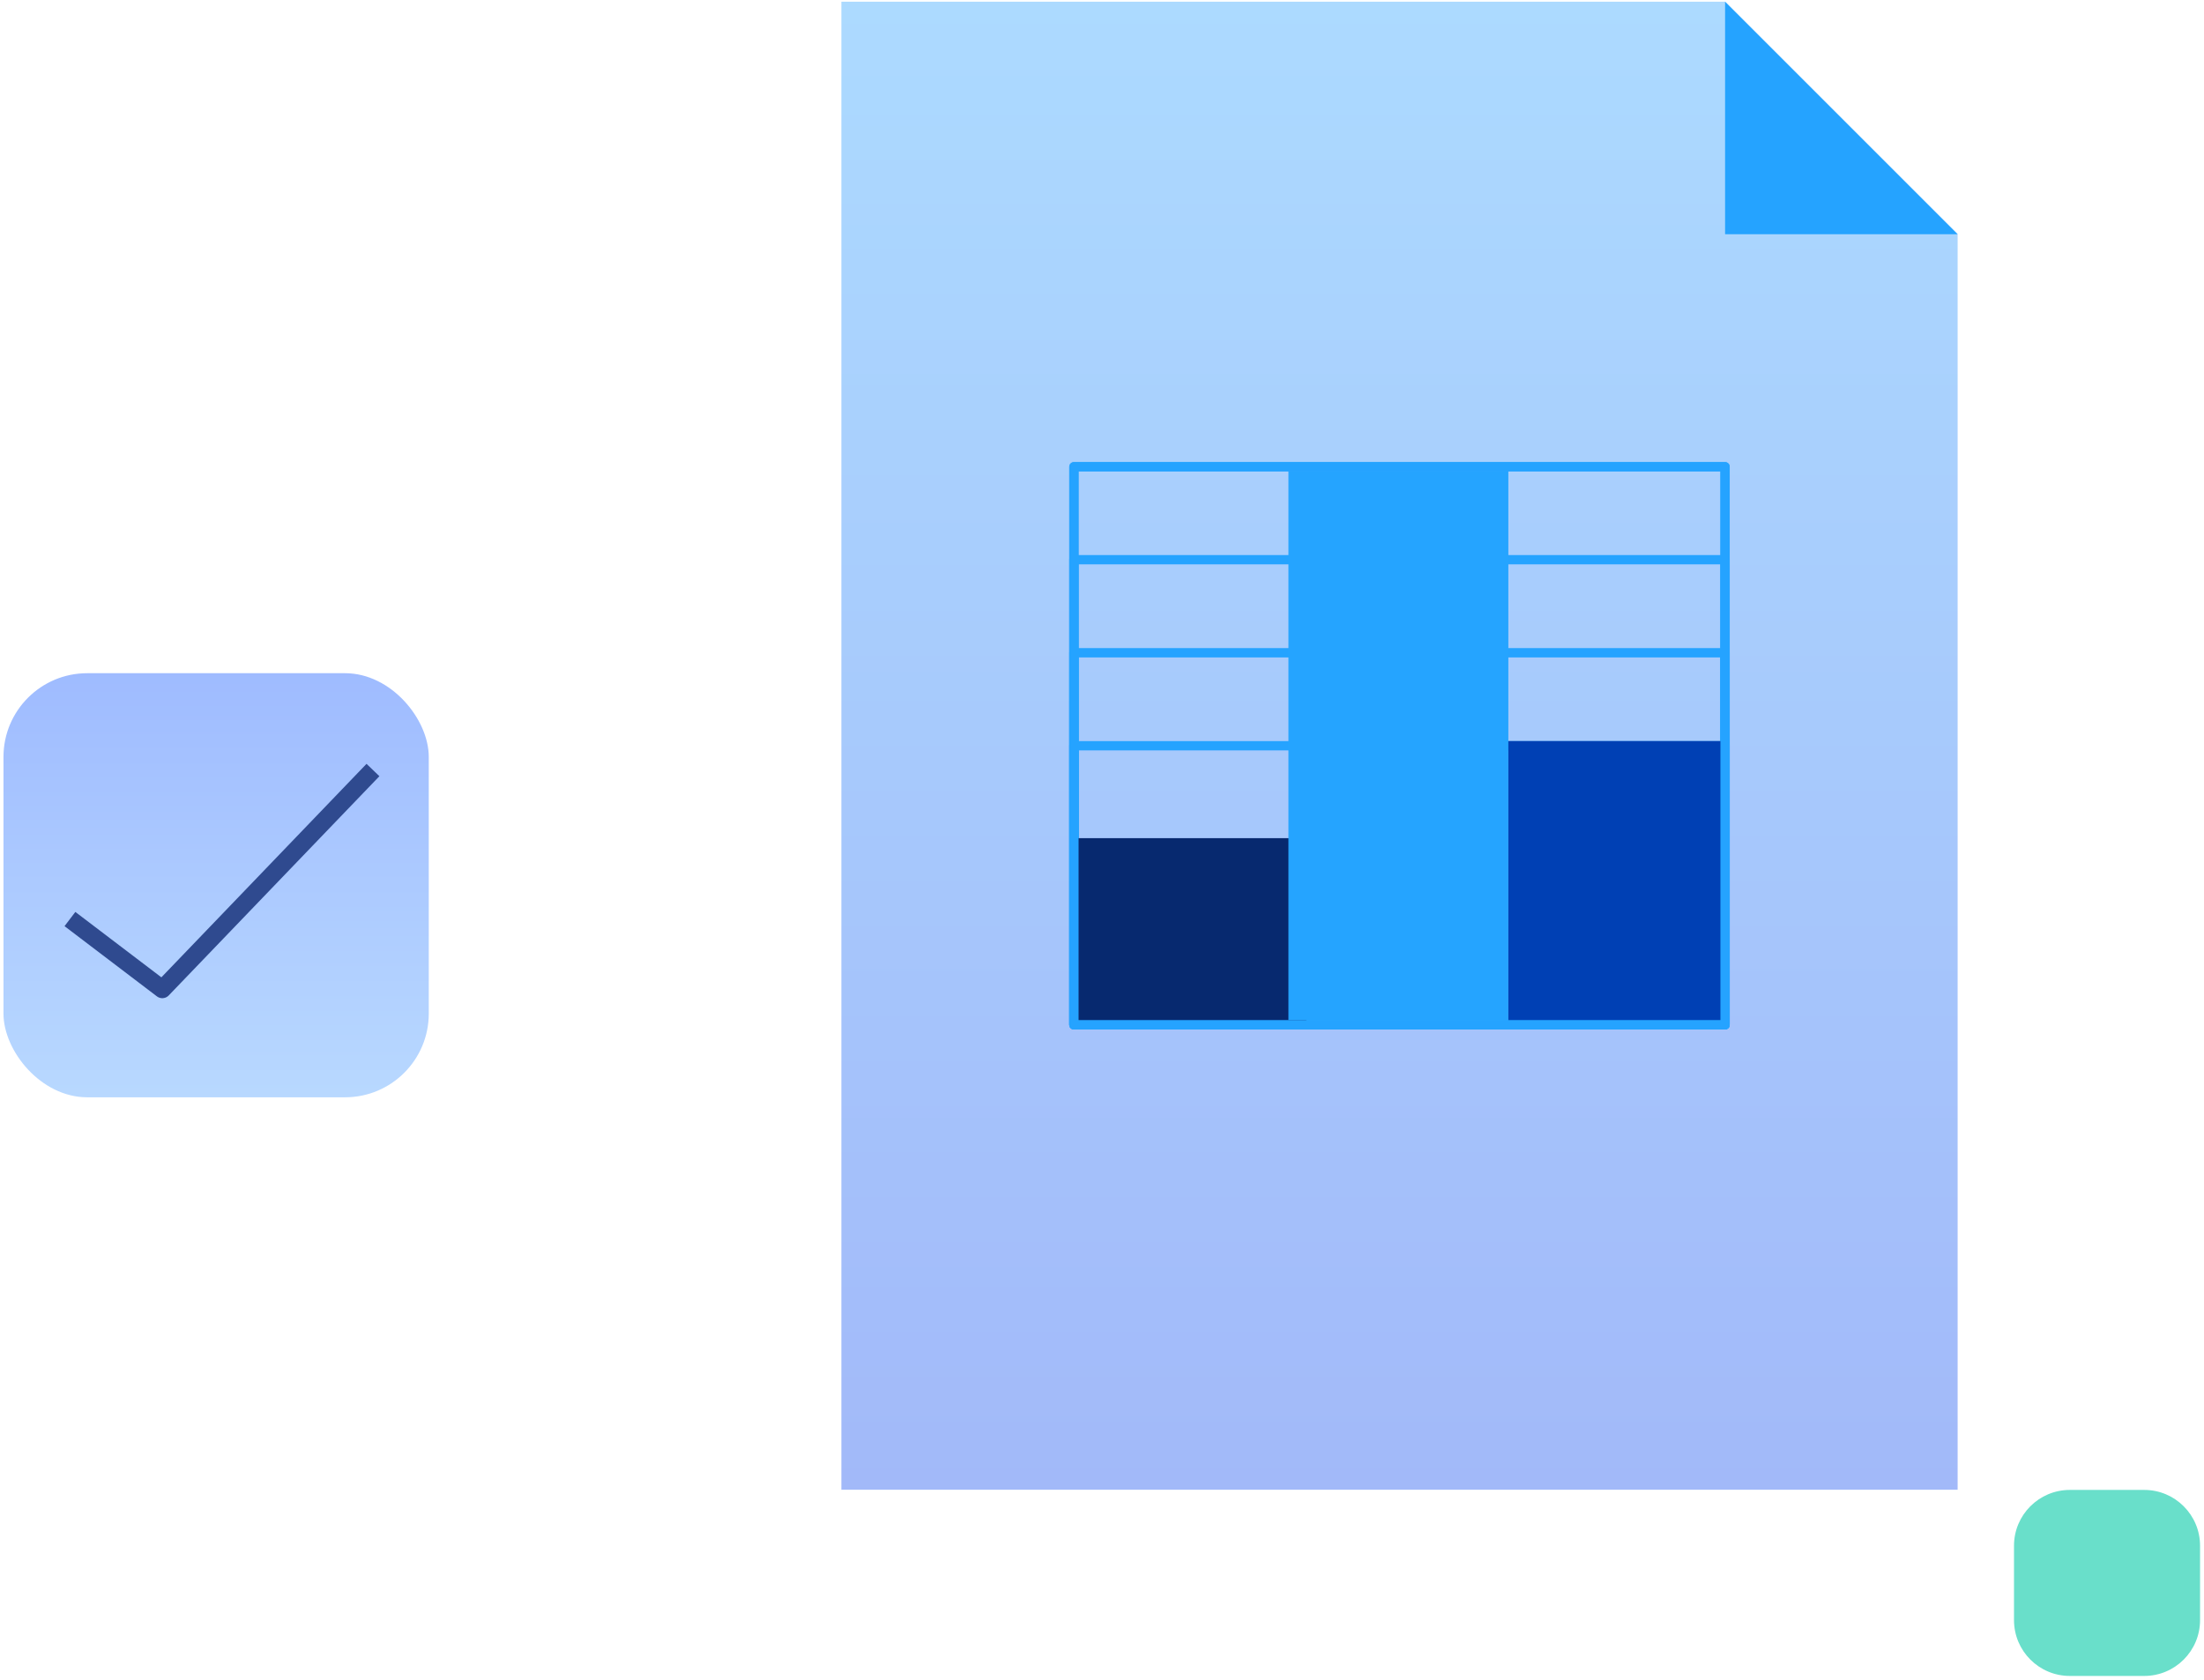 <svg width="324" height="247" viewBox="0 0 324 247" fill="none" xmlns="http://www.w3.org/2000/svg">
<path fill-rule="evenodd" clip-rule="evenodd" d="M123.688 0.25H253.597L287.783 34.437V219.044H123.688V0.25V0.25Z" fill="url(#paint0_linear_1460_21575)"/>
<path d="M253.595 68.625H157.873V150.673H253.595V68.625Z" stroke="#25A3FF" stroke-width="1.367" stroke-miterlimit="2" stroke-linejoin="round"/>
<path d="M253.595 68.625H157.873V150.673H253.595V68.625Z" stroke="#25A3FF" stroke-width="1.367" stroke-miterlimit="2" stroke-linejoin="round"/>
<path d="M253.595 82.297H157.873V150.67H253.595V82.297Z" stroke="#25A3FF" stroke-width="1.367" stroke-miterlimit="2" stroke-linejoin="round"/>
<path d="M253.595 95.977H157.873V150.675H253.595V95.977Z" stroke="#25A3FF" stroke-width="1.367" stroke-miterlimit="2" stroke-linejoin="round"/>
<path d="M253.595 109.648H157.873V150.672H253.595V109.648Z" stroke="#25A3FF" stroke-width="1.367" stroke-miterlimit="2" stroke-linejoin="round"/>
<path d="M192.034 123.238H158.559V149.986H192.034V123.238Z" fill="#07296F"/>
<path d="M221.735 69.254H189.408V149.989H221.735V69.254Z" fill="#25A4FF"/>
<path d="M252.913 108.961H221.734V149.985H252.913V108.961Z" fill="#0040B4"/>
<path fill-rule="evenodd" clip-rule="evenodd" d="M253.598 0.25V34.437H287.784L253.598 0.25Z" fill="#25A3FF"/>
<rect x="0.512" y="98.984" width="62.52" height="62.356" rx="12.307" fill="url(#paint1_linear_1460_21575)"/>
<path d="M10.281 135.131L23.859 145.453L54.828 113.219" stroke="#2F4A8F" stroke-width="2.626" stroke-miterlimit="1.5" stroke-linejoin="round"/>
<path d="M315.215 219.07H304.275C299.744 219.07 296.07 222.744 296.07 227.275V238.215C296.07 242.746 299.744 246.42 304.275 246.42H315.215C319.746 246.42 323.42 242.746 323.42 238.215V227.275C323.42 222.744 319.746 219.07 315.215 219.07Z" fill="#69DFCA"/>
<defs>
<linearGradient id="paint0_linear_1460_21575" x1="205.735" y1="0.25" x2="205.735" y2="219.044" gradientUnits="userSpaceOnUse">
<stop stop-color="#ACDAFF"/>
<stop offset="1" stop-color="#A2B9F9"/>
</linearGradient>
<linearGradient id="paint1_linear_1460_21575" x1="52.33" y1="92.242" x2="52.33" y2="281.095" gradientUnits="userSpaceOnUse">
<stop stop-color="#9CB8FF"/>
<stop offset="0.2" stop-color="#ACCAFF"/>
<stop offset="0.42" stop-color="#BCDDFF"/>
<stop offset="1" stop-color="#C3E6FF"/>
</linearGradient>
</defs>
</svg>
